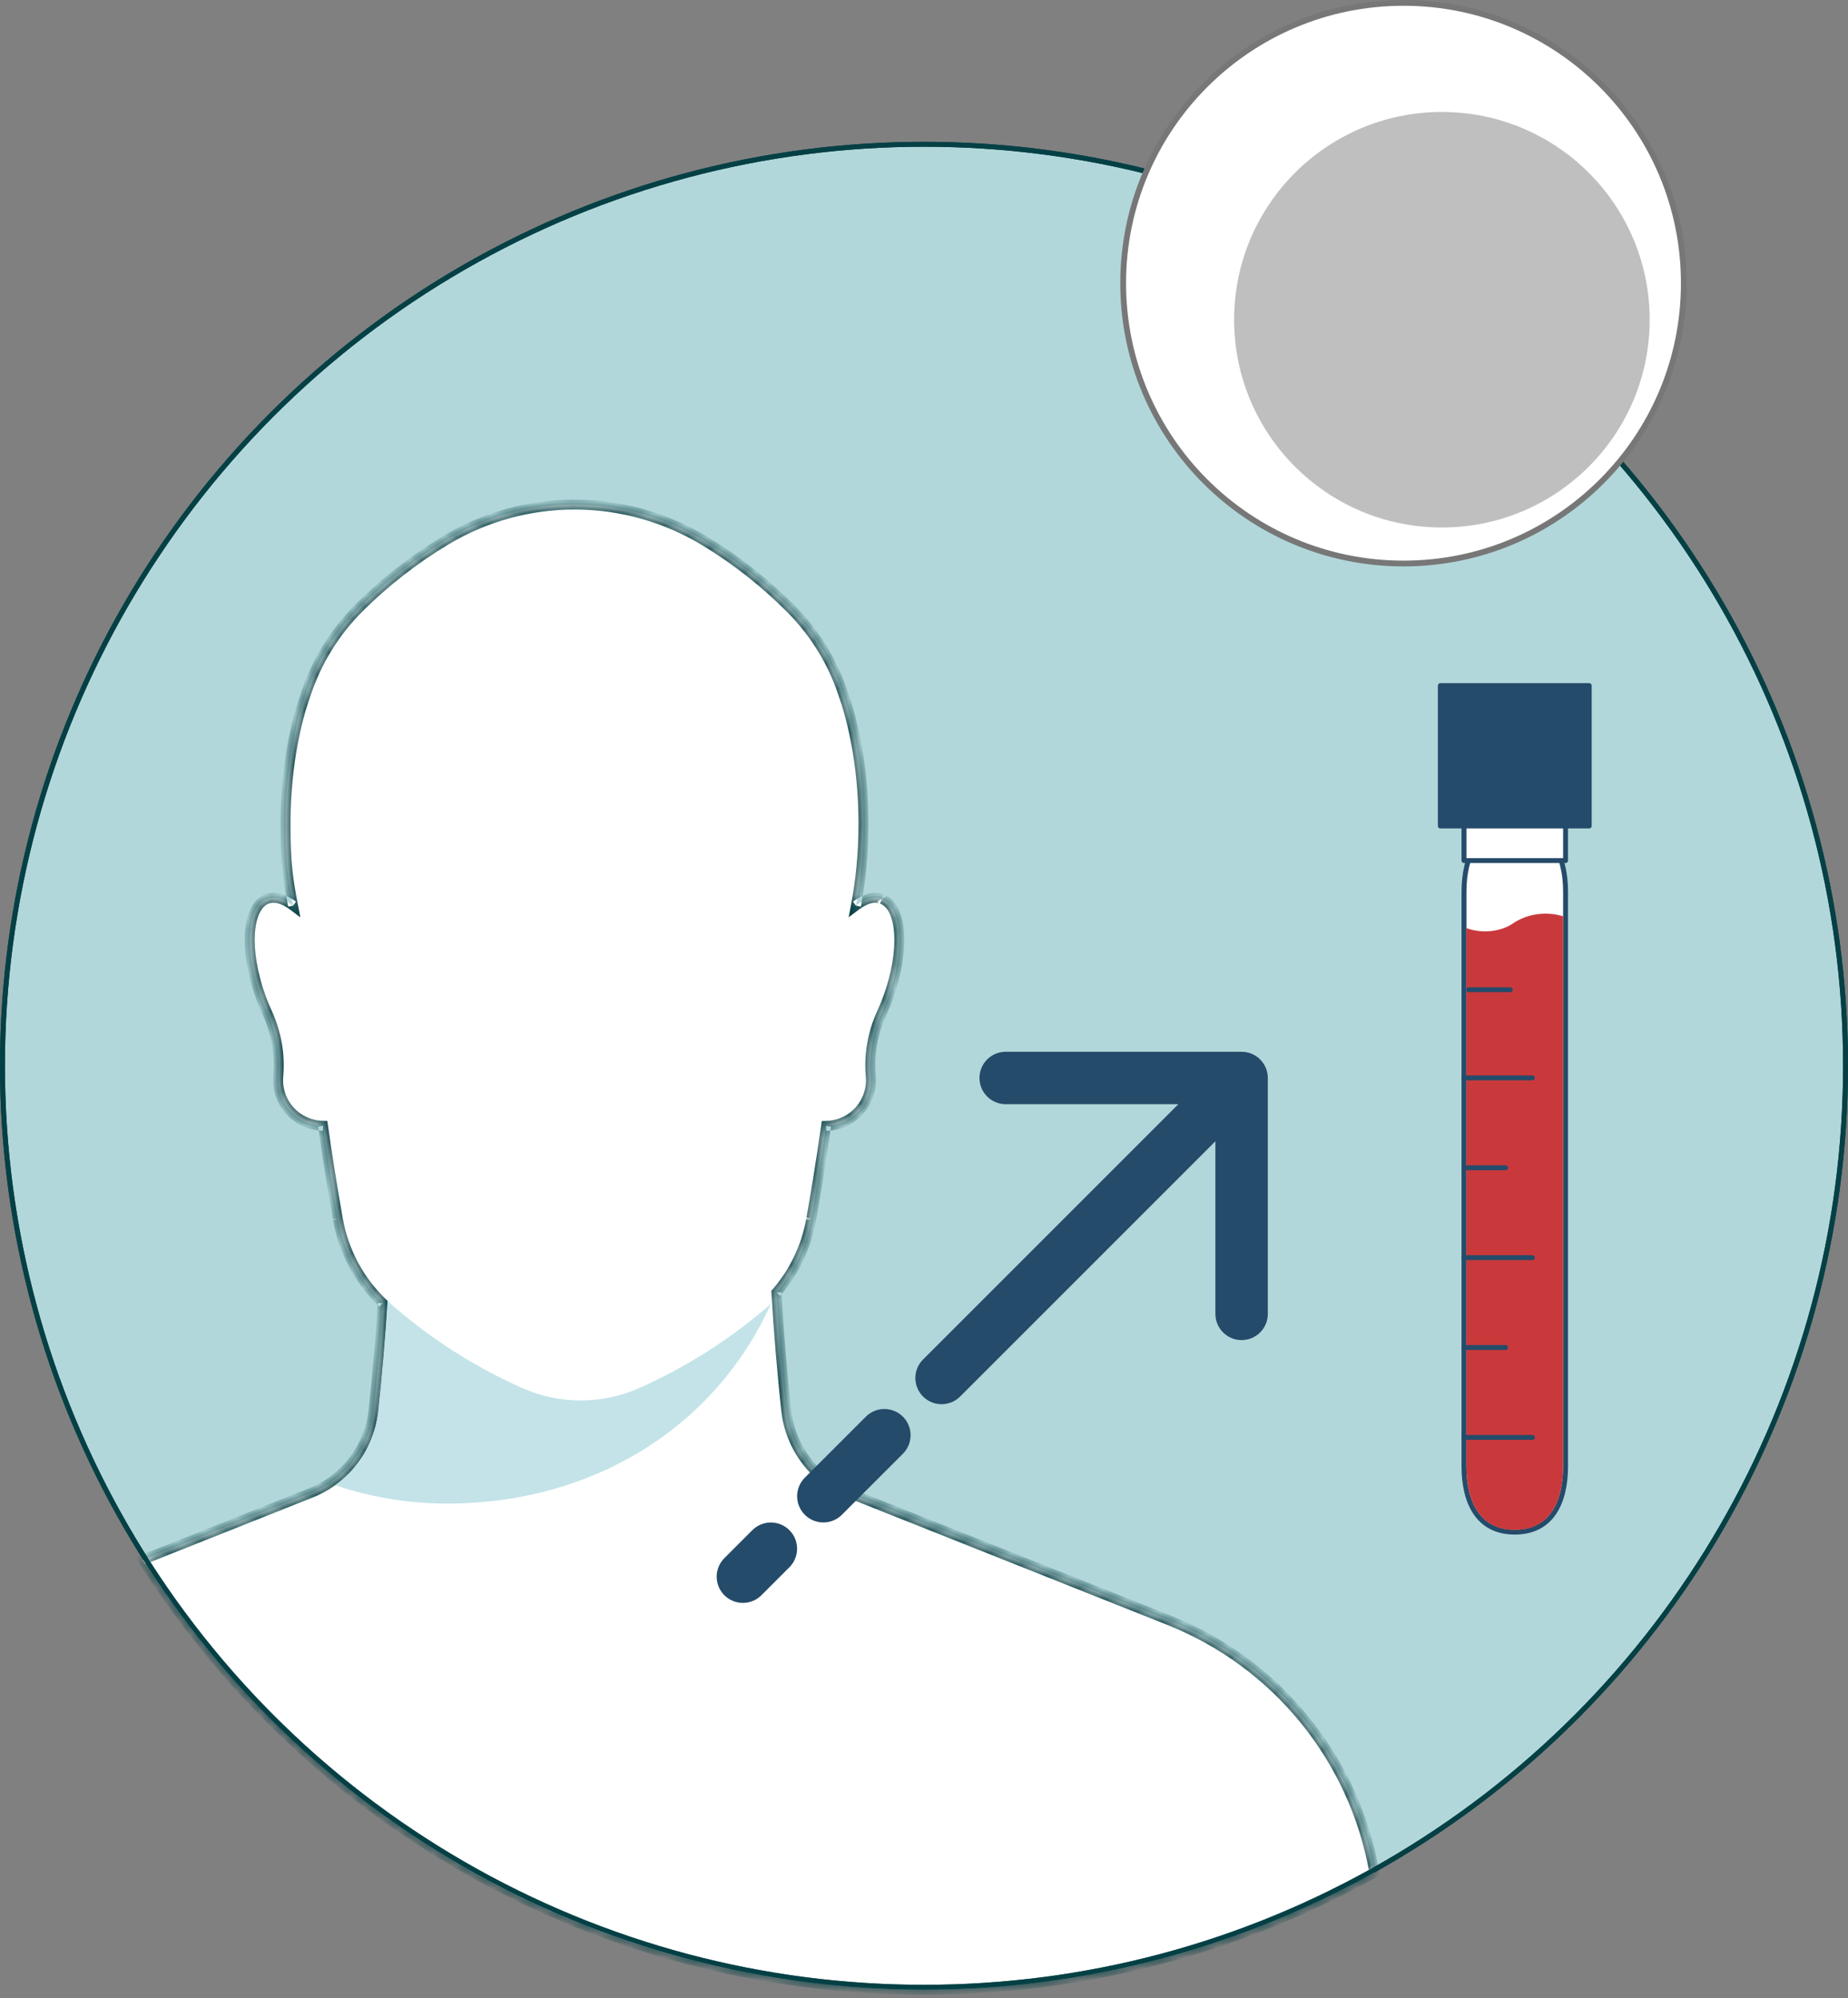 <?xml version="1.0" encoding="UTF-8"?>
<svg xmlns="http://www.w3.org/2000/svg" width="160" height="173" viewBox="0 0 160 173" fill="none">
  <rect x="0" y="0" width="160" height="173" fill="#808080" stroke="none"/>
  <circle cx="80" cy="92.278" r="79.787" fill="#B2D7DA" stroke="#054045" stroke-width="0.426"></circle>
  <mask id="path-2-inside-1_4119_19719" fill="white">
    <path fill-rule="evenodd" clip-rule="evenodd" d="M38.596 46.771C45.505 42.628 54.109 42.666 61.005 46.83C63.765 48.498 66.285 50.494 68.519 52.751C70.665 54.919 72.226 57.554 73.118 60.412C73.139 60.487 73.253 60.789 73.274 60.861C74.217 63.924 74.76 67.505 74.76 71.325C74.76 73.817 74.528 76.2 74.107 78.41C74.902 77.813 75.681 77.582 76.342 77.822L76.349 77.835C78.129 78.482 78.373 82.302 76.896 86.37C76.728 86.828 76.548 87.269 76.354 87.689C75.563 89.412 75.222 91.302 75.39 93.189C75.445 93.786 75.36 94.404 75.125 94.997C74.519 96.522 73.068 97.459 71.524 97.484C71.137 100.203 70.711 102.892 70.24 105.54C70.236 105.552 70.232 105.569 70.232 105.582C69.816 107.937 68.767 110.119 67.222 111.913C67.424 115.369 67.709 118.776 68.075 122.124C68.425 125.319 70.502 128.065 73.489 129.254L101.231 140.292C110.548 143.998 117.267 152.273 118.995 162.139C107.455 168.596 94.151 172.278 79.988 172.278C51.534 172.278 26.55 157.422 12.368 135.045L26.925 129.254C29.912 128.065 31.99 125.319 32.34 122.124C32.673 119.072 32.939 115.971 33.136 112.829C31.116 110.89 29.75 108.357 29.259 105.587C29.255 105.566 29.248 105.549 29.248 105.528C28.777 102.881 28.351 100.195 27.964 97.476C26.416 97.447 24.964 96.513 24.358 94.988C24.123 94.391 24.039 93.778 24.093 93.181C24.262 91.294 23.916 89.403 23.13 87.68C22.936 87.26 22.755 86.819 22.587 86.361C21.11 82.293 21.354 78.473 23.134 77.826C23.794 77.586 24.577 77.818 25.372 78.415C24.951 76.204 24.721 74.91 24.721 71.33C24.721 67.749 25.196 64.387 26.033 61.454C26.109 61.18 26.416 60.274 26.479 60.089C27.396 57.319 28.945 54.768 31.049 52.663C33.316 50.398 35.853 48.418 38.596 46.771Z"></path>
  </mask>
  <path fill-rule="evenodd" clip-rule="evenodd" d="M38.596 46.771C45.505 42.628 54.109 42.666 61.005 46.83C63.765 48.498 66.285 50.494 68.519 52.751C70.665 54.919 72.226 57.554 73.118 60.412C73.139 60.487 73.253 60.789 73.274 60.861C74.217 63.924 74.76 67.505 74.76 71.325C74.76 73.817 74.528 76.2 74.107 78.41C74.902 77.813 75.681 77.582 76.342 77.822L76.349 77.835C78.129 78.482 78.373 82.302 76.896 86.37C76.728 86.828 76.548 87.269 76.354 87.689C75.563 89.412 75.222 91.302 75.39 93.189C75.445 93.786 75.36 94.404 75.125 94.997C74.519 96.522 73.068 97.459 71.524 97.484C71.137 100.203 70.711 102.892 70.24 105.54C70.236 105.552 70.232 105.569 70.232 105.582C69.816 107.937 68.767 110.119 67.222 111.913C67.424 115.369 67.709 118.776 68.075 122.124C68.425 125.319 70.502 128.065 73.489 129.254L101.231 140.292C110.548 143.998 117.267 152.273 118.995 162.139C107.455 168.596 94.151 172.278 79.988 172.278C51.534 172.278 26.55 157.422 12.368 135.045L26.925 129.254C29.912 128.065 31.99 125.319 32.34 122.124C32.673 119.072 32.939 115.971 33.136 112.829C31.116 110.89 29.75 108.357 29.259 105.587C29.255 105.566 29.248 105.549 29.248 105.528C28.777 102.881 28.351 100.195 27.964 97.476C26.416 97.447 24.964 96.513 24.358 94.988C24.123 94.391 24.039 93.778 24.093 93.181C24.262 91.294 23.916 89.403 23.13 87.68C22.936 87.26 22.755 86.819 22.587 86.361C21.11 82.293 21.354 78.473 23.134 77.826C23.794 77.586 24.577 77.818 25.372 78.415C24.951 76.204 24.721 74.91 24.721 71.33C24.721 67.749 25.196 64.387 26.033 61.454C26.109 61.18 26.416 60.274 26.479 60.089C27.396 57.319 28.945 54.768 31.049 52.663C33.316 50.398 35.853 48.418 38.596 46.771Z" fill="white"></path>
  <path fill-rule="evenodd" clip-rule="evenodd" d="M38.596 46.771L38.375 46.402L38.375 46.403L38.596 46.771ZM61.005 46.83L61.227 46.462L61.227 46.462L61.005 46.83ZM68.519 52.751L68.825 52.448L68.825 52.448L68.519 52.751ZM73.118 60.412L73.532 60.297L73.528 60.284L73.118 60.412ZM73.274 60.861L72.862 60.983L72.863 60.987L73.274 60.861ZM74.76 71.325H75.189V71.325L74.76 71.325ZM74.107 78.41L73.685 78.329L73.477 79.42L74.365 78.754L74.107 78.41ZM76.342 77.822L76.708 77.597L76.629 77.469L76.488 77.418L76.342 77.822ZM76.349 77.835L75.983 78.06L76.062 78.188L76.202 78.239L76.349 77.835ZM76.896 86.37L77.3 86.518L77.3 86.516L76.896 86.37ZM76.354 87.689L75.964 87.509L75.963 87.51L76.354 87.689ZM75.39 93.189L74.962 93.227L74.962 93.228L75.39 93.189ZM75.125 94.997L74.725 94.838L74.725 94.838L75.125 94.997ZM71.524 97.484L71.517 97.054L71.15 97.06L71.099 97.423L71.524 97.484ZM70.24 105.54L70.648 105.676L70.658 105.646L70.663 105.615L70.24 105.54ZM70.232 105.582L70.656 105.657L70.662 105.621L70.662 105.585L70.232 105.582ZM67.222 111.913L66.897 111.632L66.783 111.764L66.793 111.938L67.222 111.913ZM68.075 122.124L67.647 122.17L67.647 122.17L68.075 122.124ZM73.489 129.254L73.33 129.653L73.33 129.653L73.489 129.254ZM101.231 140.292L101.072 140.691L101.072 140.691L101.231 140.292ZM118.995 162.139L119.205 162.515L119.471 162.366L119.418 162.065L118.995 162.139ZM79.988 172.278V172.708V172.708V172.278ZM12.368 135.045L12.209 134.645L11.727 134.837L12.005 135.275L12.368 135.045ZM26.925 129.254L27.084 129.653L27.084 129.653L26.925 129.254ZM32.34 122.124L32.767 122.17L32.767 122.17L32.34 122.124ZM33.136 112.829L33.566 112.856L33.578 112.657L33.434 112.518L33.136 112.829ZM29.259 105.587L29.683 105.512L29.681 105.502L29.259 105.587ZM29.248 105.528L29.678 105.525L29.678 105.489L29.671 105.453L29.248 105.528ZM27.964 97.476L28.389 97.416L28.338 97.053L27.972 97.046L27.964 97.476ZM24.358 94.988L23.958 95.146L23.959 95.147L24.358 94.988ZM24.093 93.181L24.522 93.221L24.522 93.219L24.093 93.181ZM23.13 87.68L23.521 87.502L23.52 87.501L23.13 87.68ZM22.587 86.361L22.183 86.508L22.183 86.509L22.587 86.361ZM23.134 77.826L22.987 77.422L22.986 77.422L23.134 77.826ZM25.372 78.415L25.114 78.759L26.002 79.425L25.794 78.334L25.372 78.415ZM24.721 71.33H24.291V71.33L24.721 71.33ZM26.033 61.454L26.447 61.572L26.447 61.569L26.033 61.454ZM26.479 60.089L26.886 60.227L26.887 60.224L26.479 60.089ZM31.049 52.663L30.745 52.358L30.744 52.359L31.049 52.663ZM38.596 46.771L38.818 47.14C45.589 43.079 54.022 43.115 60.782 47.198L61.005 46.83L61.227 46.462C54.196 42.216 45.421 42.177 38.375 46.402L38.596 46.771ZM61.005 46.83L60.782 47.198C63.511 48.847 66.004 50.822 68.214 53.053L68.519 52.751L68.825 52.448C66.566 50.167 64.018 48.149 61.227 46.462L61.005 46.83ZM68.519 52.751L68.214 53.053C70.31 55.172 71.836 57.747 72.707 60.54L73.118 60.412L73.528 60.284C72.616 57.362 71.02 54.666 68.825 52.448L68.519 52.751ZM73.118 60.412L72.704 60.527C72.72 60.584 72.761 60.7 72.791 60.783C72.808 60.831 72.825 60.876 72.838 60.914C72.845 60.933 72.851 60.95 72.855 60.962C72.857 60.969 72.859 60.974 72.86 60.978C72.862 60.982 72.862 60.983 72.862 60.983L73.274 60.861L73.686 60.739C73.671 60.687 73.631 60.576 73.6 60.492C73.584 60.445 73.567 60.4 73.554 60.362C73.548 60.343 73.542 60.327 73.538 60.315C73.533 60.301 73.532 60.296 73.532 60.297L73.118 60.412ZM73.274 60.861L72.863 60.987C73.792 64.007 74.329 67.544 74.329 71.325L74.76 71.325L75.189 71.325C75.189 67.466 74.641 63.842 73.685 60.735L73.274 60.861ZM74.76 71.325H74.329C74.329 73.79 74.1 76.146 73.685 78.329L74.107 78.41L74.53 78.49C74.955 76.253 75.189 73.843 75.189 71.325H74.76ZM74.107 78.41L74.365 78.754C75.112 78.194 75.735 78.059 76.195 78.226L76.342 77.822L76.488 77.418C75.627 77.106 74.693 77.433 73.849 78.066L74.107 78.41ZM76.342 77.822L75.975 78.047L75.983 78.06L76.349 77.835L76.716 77.609L76.708 77.597L76.342 77.822ZM76.349 77.835L76.202 78.239C76.514 78.352 76.79 78.614 77.007 79.058C77.225 79.504 77.368 80.11 77.415 80.847C77.509 82.319 77.215 84.231 76.492 86.223L76.896 86.37L77.3 86.516C78.054 84.44 78.377 82.408 78.273 80.792C78.222 79.984 78.062 79.26 77.78 78.681C77.496 78.099 77.075 77.641 76.496 77.43L76.349 77.835ZM76.896 86.37L76.493 86.222C76.328 86.67 76.152 87.101 75.964 87.509L76.354 87.689L76.745 87.869C76.944 87.437 77.128 86.985 77.3 86.518L76.896 86.37ZM76.354 87.689L75.963 87.51C75.142 89.298 74.787 91.264 74.962 93.227L75.39 93.189L75.819 93.151C75.657 91.341 75.984 89.525 76.745 87.868L76.354 87.689ZM75.39 93.189L74.962 93.228C75.011 93.758 74.936 94.308 74.725 94.838L75.125 94.997L75.524 95.156C75.785 94.5 75.879 93.814 75.819 93.15L75.39 93.189ZM75.125 94.997L74.725 94.838C74.186 96.196 72.894 97.031 71.517 97.054L71.524 97.484L71.531 97.914C73.243 97.886 74.852 96.848 75.524 95.156L75.125 94.997ZM71.524 97.484L71.099 97.423C70.712 100.138 70.287 102.822 69.817 105.464L70.24 105.54L70.663 105.615C71.135 102.962 71.562 100.268 71.95 97.545L71.524 97.484ZM70.24 105.54L69.832 105.404C69.819 105.444 69.803 105.507 69.802 105.578L70.232 105.582L70.662 105.585C70.662 105.601 70.661 105.613 70.66 105.621C70.659 105.63 70.658 105.637 70.657 105.642C70.655 105.652 70.652 105.663 70.648 105.676L70.24 105.54ZM70.232 105.582L69.809 105.507C69.406 107.785 68.392 109.896 66.897 111.632L67.222 111.913L67.548 112.193C69.143 110.342 70.225 108.089 70.656 105.657L70.232 105.582ZM67.222 111.913L66.793 111.938C66.996 115.401 67.281 118.815 67.647 122.17L68.075 122.124L68.502 122.077C68.137 118.737 67.853 115.337 67.652 111.888L67.222 111.913ZM68.075 122.124L67.647 122.17C68.015 125.523 70.194 128.405 73.33 129.653L73.489 129.254L73.648 128.854C70.81 127.724 68.835 125.115 68.502 122.077L68.075 122.124ZM73.489 129.254L73.33 129.653L101.072 140.691L101.231 140.292L101.39 139.892L73.648 128.854L73.489 129.254ZM101.231 140.292L101.072 140.691C110.251 144.342 116.869 152.494 118.571 162.213L118.995 162.139L119.418 162.065C117.665 152.052 110.846 143.653 101.39 139.892L101.231 140.292ZM118.995 162.139L118.785 161.764C107.308 168.186 94.076 171.848 79.988 171.848V172.278V172.708C94.227 172.708 107.603 169.007 119.205 162.515L118.995 162.139ZM79.988 172.278V171.848C51.688 171.848 26.838 157.073 12.731 134.814L12.368 135.045L12.005 135.275C26.263 157.771 51.381 172.708 79.988 172.708V172.278ZM12.368 135.045L12.527 135.444L27.084 129.653L26.925 129.254L26.766 128.854L12.209 134.645L12.368 135.045ZM26.925 129.254L27.084 129.653C30.22 128.405 32.4 125.523 32.767 122.17L32.34 122.124L31.912 122.077C31.579 125.115 29.604 127.724 26.766 128.854L26.925 129.254ZM32.34 122.124L32.767 122.17C33.101 119.112 33.368 116.005 33.566 112.856L33.136 112.829L32.707 112.802C32.511 115.938 32.245 119.032 31.912 122.077L32.34 122.124ZM33.136 112.829L33.434 112.518C31.479 110.643 30.157 108.191 29.683 105.512L29.259 105.587L28.836 105.662C29.343 108.522 30.753 111.138 32.839 113.139L33.136 112.829ZM29.259 105.587L29.681 105.502C29.678 105.484 29.674 105.47 29.672 105.461C29.671 105.458 29.669 105.453 29.669 105.452C29.669 105.451 29.669 105.451 29.669 105.452C29.67 105.455 29.677 105.485 29.678 105.525L29.248 105.528L28.818 105.531C28.818 105.592 28.83 105.64 28.835 105.663C28.837 105.668 28.838 105.673 28.839 105.676C28.84 105.68 28.84 105.68 28.84 105.682C28.841 105.683 28.839 105.678 28.838 105.671L29.259 105.587ZM29.248 105.528L29.671 105.453C29.201 102.811 28.776 100.13 28.389 97.416L27.964 97.476L27.538 97.537C27.926 100.26 28.352 102.951 28.825 105.603L29.248 105.528ZM27.964 97.476L27.972 97.046C26.589 97.02 25.297 96.186 24.758 94.829L24.358 94.988L23.959 95.147C24.631 96.84 26.242 97.873 27.955 97.906L27.964 97.476ZM24.358 94.988L24.758 94.83C24.547 94.296 24.473 93.75 24.522 93.221L24.093 93.181L23.665 93.142C23.604 93.806 23.698 94.487 23.958 95.146L24.358 94.988ZM24.093 93.181L24.522 93.219C24.697 91.255 24.337 89.289 23.521 87.502L23.13 87.68L22.738 87.859C23.496 89.517 23.827 91.334 23.665 93.143L24.093 93.181ZM23.13 87.68L23.52 87.501C23.332 87.091 23.155 86.661 22.99 86.213L22.587 86.361L22.183 86.509C22.355 86.977 22.54 87.429 22.739 87.86L23.13 87.68ZM22.587 86.361L22.991 86.214C22.268 84.223 21.974 82.311 22.068 80.838C22.115 80.101 22.258 79.496 22.476 79.049C22.693 78.605 22.969 78.343 23.281 78.23L23.134 77.826L22.986 77.422C22.408 77.632 21.987 78.091 21.703 78.672C21.421 79.251 21.262 79.976 21.21 80.783C21.106 82.4 21.429 84.432 22.183 86.508L22.587 86.361ZM23.134 77.826L23.28 78.23C23.74 78.063 24.367 78.198 25.114 78.759L25.372 78.415L25.63 78.071C24.786 77.438 23.848 77.109 22.987 77.422L23.134 77.826ZM25.372 78.415L25.794 78.334C25.377 76.144 25.151 74.877 25.151 71.33L24.721 71.33L24.291 71.33C24.291 74.943 24.525 76.265 24.949 78.495L25.372 78.415ZM24.721 71.33H25.151C25.151 67.787 25.621 64.464 26.446 61.572L26.033 61.454L25.619 61.336C24.77 64.31 24.291 67.712 24.291 71.33H24.721ZM26.033 61.454L26.447 61.569C26.519 61.311 26.821 60.42 26.886 60.227L26.479 60.089L26.072 59.95C26.012 60.128 25.699 61.05 25.619 61.339L26.033 61.454ZM26.479 60.089L26.887 60.224C27.784 57.517 29.297 55.024 31.353 52.967L31.049 52.663L30.744 52.359C28.592 54.513 27.009 57.122 26.071 59.953L26.479 60.089ZM31.049 52.663L31.352 52.967C33.595 50.727 36.105 48.769 38.818 47.14L38.596 46.771L38.375 46.403C35.602 48.068 33.037 50.069 30.745 52.358L31.049 52.663Z" fill="#054045" mask="url(#path-2-inside-1_4119_19719)"></path>
  <path d="M33.553 112.614C33.772 112.829 33.996 113.039 34.23 113.24C37.512 116.051 41.206 118.395 45.208 120.177C48.435 121.614 52.133 121.614 55.36 120.177C59.361 118.395 63.051 116.051 66.338 113.244C66.48 113.122 66.618 112.997 66.754 112.87C61.912 123.642 51.242 130.183 38.745 130.183C35.347 130.183 32.076 129.625 29.019 128.595C31.077 127.181 32.367 124.914 32.732 122.359C33.08 119.161 33.355 115.91 33.553 112.614Z" fill="#C3E3E8"></path>
  <path d="M79.917 117.707C79.03 118.593 79.03 120.03 79.917 120.916C80.803 121.802 82.24 121.802 83.126 120.916L81.522 119.311L79.917 117.707ZM109.768 93.334C109.768 92.081 108.752 91.065 107.498 91.065L87.073 91.065C85.82 91.065 84.803 92.081 84.803 93.334C84.803 94.588 85.82 95.604 87.073 95.604L105.229 95.604L105.229 113.76C105.229 115.013 106.245 116.029 107.498 116.029C108.752 116.029 109.768 115.013 109.768 113.76L109.768 93.334ZM81.522 119.311L83.126 120.916L109.103 94.939L107.498 93.334L105.894 91.73L79.917 117.707L81.522 119.311Z" fill="#254B6A"></path>
  <path d="M71.285 129.548L76.569 124.264" stroke="#254B6A" stroke-width="4.539" stroke-linecap="round"></path>
  <path d="M64.319 136.514L66.742 134.091" stroke="#254B6A" stroke-width="4.539" stroke-linecap="round"></path>
  <path d="M131.15 132.654C127.979 132.654 126.752 130.118 126.752 126.948V77.239C126.752 74.068 127.979 71.532 131.15 71.532C134.32 71.532 135.547 74.068 135.547 77.239V126.948C135.547 130.118 134.32 132.654 131.15 132.654Z" fill="white" stroke="#254B6A" stroke-width="0.426" stroke-linecap="round" stroke-linejoin="round"></path>
  <path d="M137.594 59.362H124.705V71.516H137.594V59.362Z" fill="#254B6A" stroke="#254B6A" stroke-width="0.426" stroke-linecap="round" stroke-linejoin="round"></path>
  <path d="M135.547 71.516H126.752V74.511H135.547V71.516Z" fill="white" stroke="#254B6A" stroke-width="0.426" stroke-linecap="round" stroke-linejoin="round"></path>
  <path d="M130.974 79.963C132.969 78.603 135.119 79.25 135.338 79.341V126.959C135.338 130.018 134.169 132.467 131.149 132.467C128.13 132.466 126.962 130.018 126.962 126.959V80.361C128.417 80.888 130.002 80.625 130.974 79.963Z" fill="#C9393C"></path>
  <path d="M126.752 93.326H132.676" stroke="#254B6A" stroke-width="0.426" stroke-linecap="round" stroke-linejoin="round"></path>
  <path d="M126.752 101.108H130.353" stroke="#254B6A" stroke-width="0.426" stroke-linecap="round" stroke-linejoin="round"></path>
  <path d="M127.158 85.694H130.759" stroke="#254B6A" stroke-width="0.426" stroke-linecap="round" stroke-linejoin="round"></path>
  <path d="M126.752 108.891H132.676" stroke="#254B6A" stroke-width="0.426" stroke-linecap="round" stroke-linejoin="round"></path>
  <path d="M126.752 116.673H130.353" stroke="#254B6A" stroke-width="0.426" stroke-linecap="round" stroke-linejoin="round"></path>
  <path d="M126.752 124.455H132.676" stroke="#254B6A" stroke-width="0.426" stroke-linecap="round" stroke-linejoin="round"></path>
  <circle cx="80" cy="92.278" r="79.787" stroke="#054045" stroke-width="0.426"></circle>
  <path d="M121.515 48.791C134.919 48.791 145.785 37.925 145.785 24.521C145.785 11.116 134.919 0.25 121.515 0.25C108.11 0.25 97.244 11.116 97.244 24.521C97.244 37.925 108.11 48.791 121.515 48.791Z" fill="white" stroke="#777777" stroke-width="0.5" stroke-miterlimit="10"></path>
  <path d="M124.839 45.672C134.774 45.672 142.828 37.618 142.828 27.683C142.828 17.748 134.774 9.695 124.839 9.695C114.904 9.695 106.851 17.748 106.851 27.683C106.851 37.618 114.904 45.672 124.839 45.672Z" fill="#BFBFC0"></path>
</svg>
